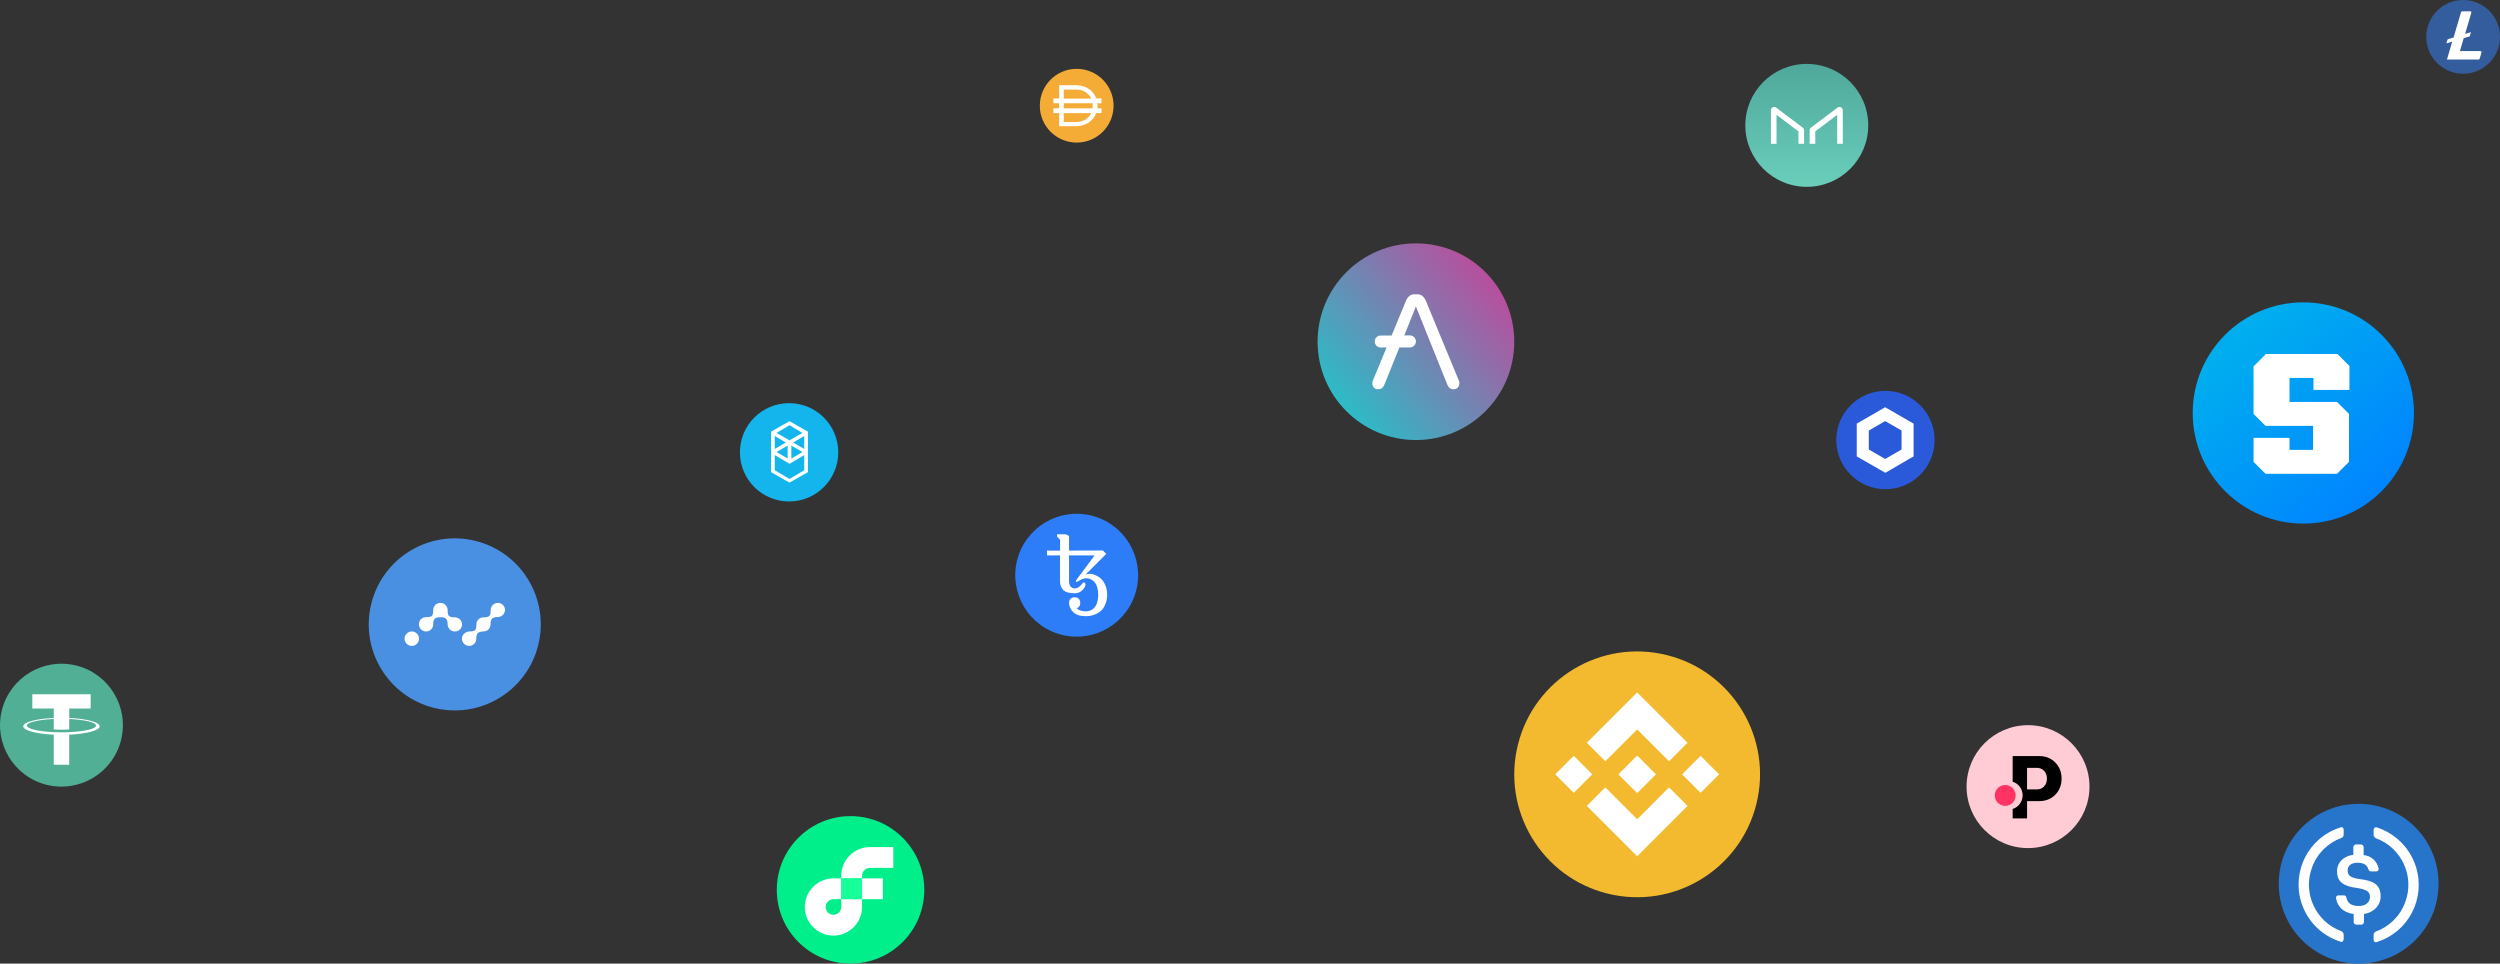 <svg width="1017" height="392" viewBox="0 0 1017 392" fill="none" xmlns="http://www.w3.org/2000/svg">
<rect x="0" y="0" width="1017" height="392" fill="#333333" stroke="none"/>
<path d="M49.246 301.048C45.907 314.441 32.343 322.591 18.948 319.252C5.559 315.913 -2.592 302.347 0.749 288.955C4.086 275.56 17.651 267.409 31.041 270.748C44.435 274.087 52.585 287.654 49.246 301.048L49.246 301.048H49.246Z" fill="#50AF95"/>
<path fill-rule="evenodd" clip-rule="evenodd" d="M28.166 297.834C27.989 297.847 27.075 297.902 25.038 297.902C23.418 297.902 22.267 297.853 21.864 297.834C15.601 297.559 10.927 296.469 10.927 295.163C10.927 293.858 15.601 292.77 21.864 292.49V296.749C22.273 296.778 23.446 296.847 25.066 296.847C27.011 296.847 27.984 296.766 28.16 296.75V292.493C34.408 292.771 39.072 293.861 39.072 295.163C39.072 296.466 34.41 297.556 28.16 297.833L28.166 297.834ZM28.166 292.052V288.241H36.886V282.43H13.143V288.241H21.862V292.051C14.775 292.376 9.445 293.78 9.445 295.462C9.445 297.145 14.775 298.547 21.862 298.874V311.086H28.164V298.87C35.235 298.544 40.556 297.142 40.556 295.461C40.556 293.78 35.239 292.378 28.164 292.051L28.166 292.052Z" fill="white"/>
<path d="M218.945 262.467C214.27 281.217 195.28 292.628 176.527 287.952C157.783 283.278 146.372 264.286 151.048 245.537C155.721 226.785 174.712 215.373 193.458 220.047C212.209 224.722 223.619 243.716 218.944 262.467L218.945 262.467H218.945Z" fill="#4A90E2"/>
<circle cx="167.525" cy="259.82" r="2.939" fill="white"/>
<path fill-rule="evenodd" clip-rule="evenodd" d="M185.038 251.127H185.283C186.751 251.25 187.915 252.475 187.976 253.943C187.976 255.595 186.69 256.882 185.038 256.882C183.386 256.882 182.099 255.534 182.099 253.943C182.099 251.861 181.427 251.066 179.161 251.066C176.895 251.066 176.222 251.861 176.222 254.004V254.188C176.161 255.657 174.874 256.882 173.345 256.882C171.693 256.882 170.406 255.534 170.406 253.943C170.406 252.414 171.57 251.189 173.038 251.066H173.283C175.854 251.066 176.222 250.516 176.222 248.189C176.222 246.536 177.57 245.25 179.161 245.25C180.813 245.25 182.099 246.598 182.099 248.189C182.099 250.516 182.467 251.127 185.038 251.127ZM199.607 248.189C199.607 246.536 200.955 245.25 202.546 245.25C204.137 245.25 205.423 246.536 205.423 248.066C205.423 249.718 204.075 251.004 202.485 251.004C200.219 251.004 199.546 251.8 199.546 253.943V254.127C199.485 255.657 198.198 256.882 196.669 256.882H196.607C194.403 256.943 193.73 257.738 193.73 259.82V260.066C193.669 261.534 192.383 262.759 190.853 262.759C189.201 262.759 187.914 261.411 187.914 259.82C187.914 258.352 189.078 257.127 190.546 256.943C190.608 256.882 190.73 256.882 190.853 256.882C193.362 256.882 193.792 256.332 193.792 254.066V254.004C193.792 252.475 194.955 251.25 196.423 251.127H196.669C199.239 251.127 199.607 250.516 199.607 248.189Z" fill="white"/>
<circle cx="321" cy="184" r="20" fill="#13B5EC"/>
<path fill-rule="evenodd" clip-rule="evenodd" d="M322.664 180.002L327.164 177.363V182.64L322.664 180.002ZM327.164 191.308L321.164 194.826L315.164 191.308V185.152L321.164 188.67L327.164 185.152V191.308ZM315.164 177.363L319.664 180.002L315.164 182.64V177.363ZM321.914 181.258L326.414 183.896L321.914 186.534V181.258ZM320.414 186.534L315.914 183.896L320.414 181.258V186.534ZM326.414 176.107L321.164 179.122L315.914 176.107L321.164 172.966L326.414 176.107ZM313.664 175.605V192.062L321.164 196.333L328.664 192.062V175.605L321.164 171.333L313.664 175.605Z" fill="white"/>
<path d="M438 28C446.285 28 453 34.716 453 43C453 51.285 446.285 58 438 58C429.716 58 423 51.284 423 43C423 34.716 429.716 28 438 28Z" fill="#F5AC37"/>
<path fill-rule="evenodd" clip-rule="evenodd" d="M430.855 51.269V51.325L430.853 51.327V51.336H437.359C438.095 51.346 438.829 51.288 439.553 51.158C440.315 51.009 441.057 50.774 441.765 50.455C442.073 50.313 442.367 50.141 442.664 49.968C442.739 49.924 442.815 49.88 442.891 49.836C443.24 49.587 443.575 49.317 443.894 49.03C444.766 48.242 445.441 47.258 445.863 46.162C445.891 46.039 446.011 45.96 446.135 45.983H447.907C448.048 45.983 448.094 45.936 448.094 45.777V44.642C448.104 44.533 448.104 44.423 448.094 44.315C448.094 44.286 448.102 44.258 448.109 44.23C448.123 44.173 448.138 44.117 448.094 44.061H446.614C446.435 44.061 446.435 44.042 446.435 43.883C446.486 43.312 446.486 42.739 446.435 42.168C446.426 41.999 446.464 41.999 446.594 41.999H447.888C448.039 41.999 448.095 41.961 448.095 41.811V40.273C448.09 40.172 448.088 40.12 448.061 40.094C448.033 40.067 447.979 40.067 447.87 40.067H446.192C446.061 40.089 445.936 40.001 445.912 39.87C445.72 39.367 445.475 38.886 445.18 38.435C444.883 37.991 444.548 37.574 444.177 37.189C443.683 36.696 443.129 36.268 442.527 35.914C441.619 35.386 440.626 35.017 439.593 34.826C439.091 34.734 438.584 34.678 438.074 34.657H431.043C430.855 34.657 430.855 34.695 430.855 34.845V39.898C430.855 40.076 430.818 40.076 430.677 40.076H428.662C428.512 40.076 428.512 40.104 428.512 40.207V41.857C428.512 42.007 428.558 42.007 428.671 42.007H430.705C430.855 42.007 430.855 42.035 430.855 42.147V43.91C430.855 44.069 430.808 44.069 430.687 44.069H428.512V45.85C428.512 46 428.558 46 428.671 46H430.705C430.855 46 430.855 46.019 430.855 46.141V48.344V49.084V51.269ZM443.802 39.916C443.818 39.958 443.818 40.004 443.802 40.047H443.847C443.828 40.103 443.734 40.122 443.734 40.122H432.916C432.738 40.122 432.738 40.084 432.738 39.943V36.616C432.738 36.493 432.756 36.438 432.897 36.438H437.931C438.467 36.433 439.002 36.489 439.525 36.606C440.562 36.852 441.526 37.341 442.337 38.031C442.499 38.152 442.644 38.294 442.769 38.453C443.033 38.716 443.266 39.008 443.463 39.325C443.594 39.511 443.706 39.709 443.802 39.916ZM444.252 44.059H438.552H432.965C432.851 44.059 432.794 44.059 432.767 44.031C432.74 44.004 432.74 43.95 432.74 43.844V42.175C432.74 42.043 432.778 41.997 432.918 41.997H444.262C444.384 41.997 444.44 42.043 444.44 42.156C444.486 42.737 444.486 43.32 444.44 43.9C444.431 44.059 444.374 44.059 444.252 44.059ZM443.803 46.009C443.644 45.992 443.483 45.992 443.324 46.009H432.927C432.787 46.009 432.74 46.009 432.74 46.197V49.45C432.74 49.6 432.74 49.638 432.927 49.638H437.727C437.957 49.655 438.186 49.639 438.411 49.591C439.108 49.541 439.793 49.39 440.446 49.141C440.684 49.059 440.914 48.951 441.13 48.822H441.196C442.321 48.237 443.235 47.318 443.811 46.189C443.811 46.189 443.877 46.047 443.803 46.01V46.009Z" fill="#FEFEFD"/>
<circle cx="576" cy="139" r="40" fill="url(#paint0_linear_2990_274)"/>
<path d="M593.507 154.938L579.981 122.237C579.218 120.546 578.084 119.722 576.589 119.722H575.393C573.898 119.722 572.764 120.546 572.001 122.237L566.115 136.485H561.661C560.331 136.495 559.249 137.567 559.239 138.907V138.938C559.249 140.268 560.331 141.351 561.661 141.361H564.053L558.434 154.938C558.331 155.237 558.27 155.546 558.27 155.866C558.27 156.629 558.507 157.227 558.929 157.691C559.352 158.155 559.96 158.381 560.723 158.381C561.228 158.371 561.713 158.217 562.115 157.918C562.548 157.619 562.847 157.186 563.084 156.691L569.27 141.351H573.558C574.888 141.34 575.971 140.268 575.981 138.928V138.866C575.971 137.536 574.888 136.454 573.558 136.443H571.27L575.991 124.68L588.857 156.68C589.094 157.175 589.393 157.608 589.826 157.907C590.228 158.206 590.723 158.361 591.218 158.371C591.981 158.371 592.579 158.144 593.012 157.68C593.445 157.217 593.672 156.619 593.672 155.856C593.682 155.546 593.63 155.227 593.507 154.938Z" fill="white"/>
<path d="M462.246 240.048C458.907 253.441 445.343 261.591 431.948 258.252C418.559 254.913 410.408 241.347 413.749 227.955C417.086 214.56 430.651 206.409 444.042 209.748C457.435 213.087 465.585 226.654 462.246 240.048L462.246 240.048H462.246Z" fill="#2C7DF7"/>
<path d="M441.73 250.667C439.352 250.667 437.616 250.094 436.522 248.948C435.509 247.978 434.921 246.646 434.887 245.244C434.874 244.818 434.973 244.396 435.173 244.02C435.36 243.695 435.629 243.425 435.954 243.238C436.72 242.856 437.621 242.856 438.387 243.238C438.711 243.424 438.979 243.694 439.163 244.02C439.369 244.394 439.472 244.817 439.46 245.244C439.481 245.754 439.335 246.257 439.043 246.676C438.8 247.018 438.453 247.273 438.054 247.401C438.444 247.898 438.997 248.243 439.616 248.375C440.308 248.576 441.025 248.679 441.746 248.682C442.701 248.69 443.635 248.411 444.429 247.88C445.251 247.299 445.865 246.468 446.178 245.51C446.576 244.371 446.77 243.17 446.751 241.963C446.783 240.705 446.571 239.453 446.126 238.276C445.792 237.334 445.157 236.529 444.319 235.984C443.541 235.492 442.637 235.233 441.715 235.239C440.913 235.308 440.138 235.57 439.46 236.005L437.788 236.844V236.005L445.303 225.923H434.887V236.385C434.857 237.14 435.057 237.887 435.46 238.526C435.856 239.093 436.52 239.411 437.21 239.364C437.836 239.352 438.442 239.138 438.939 238.755C439.501 238.343 439.991 237.839 440.387 237.265C440.422 237.165 440.488 237.078 440.575 237.016C440.645 236.955 440.734 236.922 440.826 236.922C441.007 236.938 441.178 237.011 441.316 237.13C441.49 237.325 441.585 237.577 441.581 237.838C441.561 238.014 441.53 238.188 441.488 238.359C441.117 239.255 440.497 240.025 439.701 240.577C438.961 241.078 438.088 241.343 437.195 241.338C434.94 241.338 433.377 240.894 432.508 240.005C431.605 239.013 431.139 237.699 431.216 236.359V225.923H425.918V223.979H431.241V219.547L430.022 218.327V217.333H433.558L434.887 218.021V223.979L448.647 223.937L450.017 225.312L441.579 233.791C442.089 233.586 442.626 233.456 443.173 233.405C444.256 233.453 445.312 233.754 446.257 234.286C447.351 234.805 448.273 235.628 448.913 236.656C449.487 237.526 449.894 238.496 450.111 239.515C450.29 240.32 450.386 241.14 450.398 241.964C450.403 243.536 450.047 245.088 449.356 246.5C448.701 247.867 447.598 248.97 446.231 249.625C444.831 250.315 443.291 250.671 441.73 250.667Z" fill="white"/>
<circle cx="346" cy="362" r="30" fill="#00EF8B"/>
<rect x="350.68" y="357.32" width="8.46" height="8.46" fill="white"/>
<path d="M342.218 368.96C342.218 370.7 340.778 372.14 339.038 372.14C337.298 372.14 335.858 370.7 335.858 368.96C335.858 367.22 337.298 365.78 339.038 365.78H342.218V357.32H339.038C332.618 357.32 327.398 362.54 327.398 368.96C327.398 375.38 332.618 380.6 339.038 380.6C345.458 380.6 350.678 375.38 350.678 368.96V365.78H342.218V368.96Z" fill="white"/>
<path d="M353.863 353.06H363.403V344.6H353.863C347.443 344.6 342.223 349.82 342.223 356.24V357.32H350.683V356.24C350.683 354.5 352.123 353.06 353.863 353.06Z" fill="white"/>
<path d="M350.683 357.32H342.223V365.78H350.683V357.32Z" fill="#16FF99"/>
<circle cx="735" cy="51" r="25" fill="url(#paint1_linear_2990_274)"/>
<path fill-rule="evenodd" clip-rule="evenodd" d="M722.692 46.733V58.5H720.414V44.833C720.416 44.33 720.701 43.872 721.151 43.647C721.601 43.422 722.139 43.469 722.542 43.769L733.364 51.917C733.697 52.167 733.892 52.559 733.893 52.975V58.5H731.616V53.449L722.692 46.733ZM747.37 46.733V58.5H749.648V44.833C749.645 44.331 749.359 43.873 748.91 43.649C748.46 43.425 747.923 43.473 747.52 43.772L736.698 51.917C736.366 52.167 736.17 52.559 736.169 52.975V58.5H738.447V53.449L747.37 46.733Z" fill="white"/>
<circle cx="767" cy="179" r="20" fill="#2A5ADA"/>
<path fill-rule="evenodd" clip-rule="evenodd" d="M764.441 167.073L766.888 165.667L769.334 167.073L776.001 170.927L778.447 172.333V185.667L776.001 187.073L769.395 190.927L766.949 192.333L764.502 190.927L757.775 187.073L755.328 185.667V172.333L757.775 170.927L764.441 167.073ZM760.222 175.147V182.853L766.889 186.706L773.555 182.853V175.147L766.889 171.294L760.222 175.147Z" fill="white"/>
<path d="M714.493 327.095C707.815 353.881 680.685 370.183 653.896 363.503C627.118 356.825 610.817 329.694 617.497 302.91C624.172 276.121 651.302 259.818 678.083 266.496C704.87 273.174 721.171 300.309 714.492 327.096L714.493 327.095H714.493Z" fill="#F3BA2F"/>
<path fill-rule="evenodd" clip-rule="evenodd" d="M665.999 296.733L653.052 309.681L653.052 309.68L645.519 302.147L665.999 281.667L686.486 302.153L678.952 309.686L665.999 296.733ZM640.198 307.465L632.664 315L640.197 322.532L647.731 314.998L640.198 307.465ZM653.049 320.32L665.997 333.267L678.95 320.314L686.487 327.844L686.483 327.848L665.997 348.333L645.517 327.853L645.506 327.843L653.049 320.32ZM691.799 307.47L684.266 315.003L691.799 322.536L699.332 315.003L691.799 307.47Z" fill="white"/>
<path d="M673.64 314.996H673.644L666 307.352L660.35 313L659.701 313.649L658.362 314.988L658.352 314.999L658.362 315.01L666 322.648L673.644 315.004L673.648 315L673.641 314.996" fill="white"/>
<circle cx="937" cy="168" r="45" fill="url(#paint2_linear_2990_274)"/>
<path d="M921.625 144.181L916.75 149.056V168.375L921.625 173.25H940.944V183H931.375V178.125H916.75V187.875L921.625 192.75H950.694L955.569 187.875V168.375L950.694 163.5H931.375V153.75H941.125V158.625H955.75V148.875L950.875 144H921.625V144.181Z" fill="white"/>
<path d="M959.5 392C977.511 392 992 377.511 992 359.5C992 341.489 977.511 327 959.5 327C941.489 327 927 341.489 927 359.5C927 377.511 941.489 392 959.5 392Z" fill="#2775CA"/>
<path d="M968.439 364.646C968.439 359.906 965.595 358.281 959.907 357.604C955.845 357.063 955.032 355.979 955.032 354.083C955.032 352.187 956.387 350.969 959.095 350.969C961.532 350.969 962.887 351.781 963.564 353.813C963.699 354.219 964.105 354.49 964.512 354.49H966.678C967.22 354.49 967.626 354.083 967.626 353.542V353.406C967.084 350.427 964.647 348.125 961.532 347.854V344.604C961.532 344.063 961.126 343.656 960.449 343.521H958.418C957.876 343.521 957.47 343.927 957.334 344.604V347.719C953.272 348.261 950.699 350.969 950.699 354.354C950.699 358.823 953.407 360.583 959.095 361.261C962.887 361.938 964.105 362.75 964.105 364.917C964.105 367.084 962.209 368.573 959.637 368.573C956.116 368.573 954.897 367.083 954.491 365.052C954.355 364.511 953.949 364.24 953.543 364.24H951.241C950.699 364.24 950.293 364.646 950.293 365.188V365.323C950.834 368.708 953.001 371.146 957.47 371.823V375.073C957.47 375.615 957.876 376.021 958.553 376.156H960.584C961.126 376.156 961.532 375.75 961.668 375.073V371.823C965.73 371.146 968.439 368.302 968.439 364.646Z" fill="white"/>
<path fill-rule="evenodd" clip-rule="evenodd" d="M940.541 352.864C936.614 363.292 942.031 375.073 952.593 378.864C953 379.136 953.406 379.677 953.406 380.083V381.979C953.406 382.25 953.406 382.386 953.27 382.521C953.135 383.062 952.593 383.333 952.052 383.062C944.468 380.625 938.645 374.802 936.208 367.219C932.145 354.354 939.187 340.677 952.052 336.614C952.187 336.479 952.458 336.479 952.593 336.479C953.135 336.614 953.406 337.021 953.406 337.562V339.458C953.406 340.135 953.135 340.542 952.593 340.812C947.041 342.844 942.573 347.177 940.541 352.864ZM965.728 337.156C965.864 336.614 966.405 336.344 966.947 336.614C974.395 339.052 980.353 344.875 982.791 352.594C986.853 365.458 979.812 379.136 966.947 383.198C966.812 383.333 966.541 383.333 966.405 383.333C965.864 383.198 965.593 382.792 965.593 382.25V380.354C965.593 379.677 965.864 379.271 966.405 379C971.957 376.969 976.426 372.636 978.457 366.948C982.385 356.521 976.968 344.739 966.405 340.948C965.999 340.677 965.593 340.136 965.593 339.594V337.698C965.593 337.427 965.593 337.292 965.728 337.156Z" fill="white"/>
<path d="M825 295C838.805 295 850 306.195 850 320C850 333.805 838.805 345 825 345C811.195 345 800 333.805 800 320C800 306.195 811.195 295 825 295Z" fill="#FFCCD5"/>
<path fill-rule="evenodd" clip-rule="evenodd" d="M829.54 307.565C832.17 307.565 834.35 308.43 836.06 310.16C837.78 311.89 838.645 314.08 838.645 316.73C838.645 319.39 837.78 321.575 836.07 323.305C834.36 325.035 832.18 325.9 829.55 325.9H824.615V332.93H818.75V329.085C821.105 328.34 822.81 326.135 822.81 323.535C822.81 320.935 821.105 318.73 818.75 317.985V314.36V307.565H829.54ZM828.629 321.13C829.819 321.13 830.789 320.715 831.549 319.895C832.309 319.075 832.694 318.025 832.689 316.745C832.689 315.465 832.309 314.415 831.549 313.595C830.784 312.775 829.809 312.36 828.629 312.36H824.604V321.13H828.629Z" fill="black"/>
<path d="M815.719 327.83C818.069 327.83 819.969 325.925 819.969 323.58C819.969 321.23 818.064 319.33 815.719 319.33C813.374 319.33 811.469 321.235 811.469 323.58C811.469 325.93 813.374 327.83 815.719 327.83Z" fill="#FF3465"/>
<circle cx="1002.12" cy="14.875" r="13.375" fill="white"/>
<path fill-rule="evenodd" clip-rule="evenodd" d="M987 15C987 6.716 993.716 0 1002 0H1002.09C1006.05 0.012 1009.85 1.598 1012.65 4.411C1015.45 7.224 1017.01 11.033 1017 15C1017 23.284 1010.28 30 1002 30C993.716 30 987 23.284 987 15ZM1000.69 20.775L1002.25 15.508L1004.69 14.818L1005.19 13.075L1002.8 13.802L1005.34 5.157V5.019C1005.34 4.908 1005.29 4.802 1005.21 4.726C1005.12 4.649 1005.02 4.609 1004.9 4.613H1001.67C1001.42 4.605 1001.19 4.77 1001.13 5.012L998.112 15.254L995.714 15.981L995.17 17.651L997.567 16.925L995.424 24.225H1008.21C1008.46 24.236 1008.69 24.07 1008.75 23.826L1009.48 21.32V21.182C1009.48 21.07 1009.43 20.964 1009.35 20.888C1009.26 20.812 1009.16 20.771 1009.04 20.775H1000.69Z" fill="#345D9D"/>
<defs>
<linearGradient id="paint0_linear_2990_274" x1="580.783" y1="84.146" x2="521.263" y2="134.226" gradientUnits="userSpaceOnUse">
<stop stop-color="#B6509E"/>
<stop offset="1" stop-color="#2EBAC6"/>
</linearGradient>
<linearGradient id="paint1_linear_2990_274" x1="710" y1="26" x2="710" y2="76" gradientUnits="userSpaceOnUse">
<stop stop-color="#4FA89B"/>
<stop offset="1" stop-color="#6ACEBB"/>
</linearGradient>
<linearGradient id="paint2_linear_2990_274" x1="879.661" y1="167.028" x2="935.731" y2="230.298" gradientUnits="userSpaceOnUse">
<stop stop-color="#00ADEF"/>
<stop offset="1" stop-color="#0084FF"/>
</linearGradient>
</defs>
</svg>
